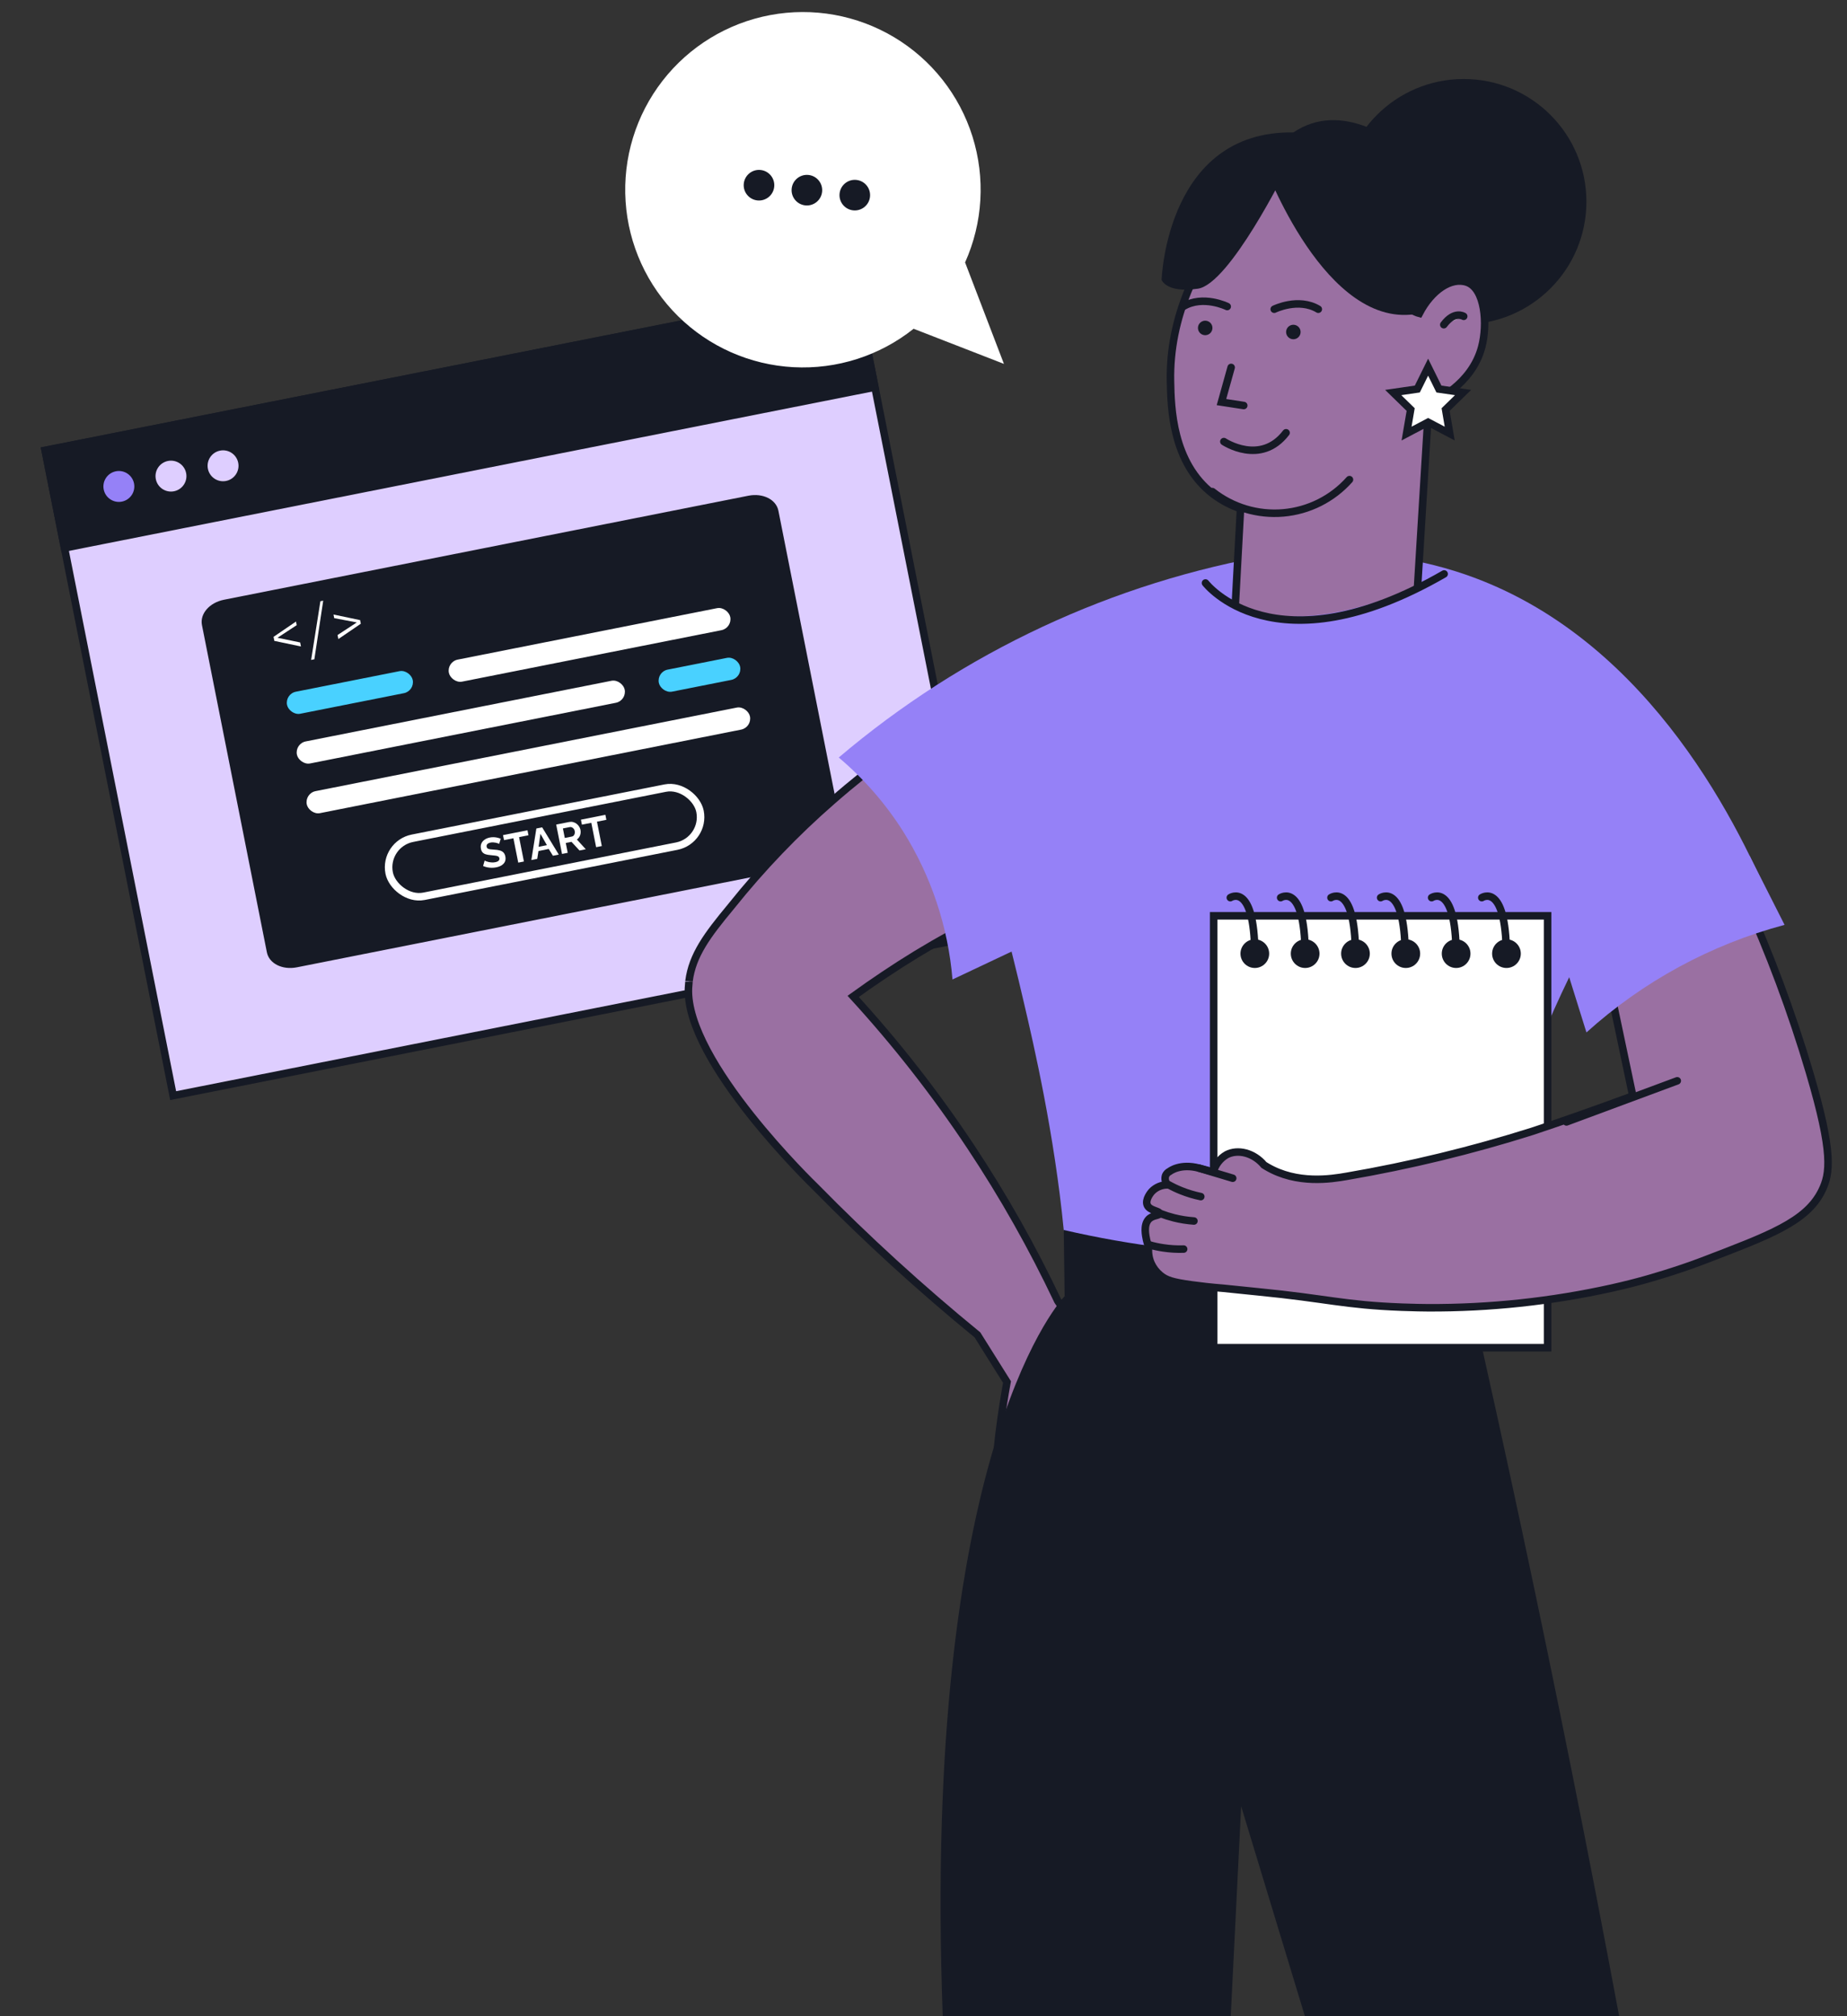 <?xml version="1.0" encoding="UTF-8"?> <svg xmlns="http://www.w3.org/2000/svg" width="491" height="536" viewBox="0 0 491 536" fill="none"><rect x="0" y="0" width="491" height="536" fill="#333333" stroke="none"/><g clip-path="url(#clip0_1085_3260)"><path d="M227.442 77L12 119.74L46.031 291.285L261.474 248.545L227.442 77Z" fill="#DECEFF" stroke="#161A25" stroke-width="2" stroke-miterlimit="10"></path><path d="M227.442 77L12 119.74L17.146 145.679L232.588 102.939L227.442 77Z" fill="#161A25" stroke="#161A25" stroke-width="2" stroke-miterlimit="10"></path><path d="M32.399 133.359C34.625 132.917 36.071 130.755 35.63 128.529C35.188 126.304 33.026 124.857 30.8 125.299C28.575 125.74 27.128 127.903 27.57 130.128C28.012 132.354 30.174 133.8 32.399 133.359Z" fill="#9581F7"></path><path d="M46.252 130.611C48.477 130.169 49.924 128.007 49.482 125.781C49.041 123.556 46.879 122.109 44.653 122.551C42.427 122.992 40.981 125.155 41.422 127.38C41.864 129.606 44.026 131.052 46.252 130.611Z" fill="#DECEFF"></path><path d="M60.096 127.864C62.321 127.423 63.768 125.261 63.326 123.035C62.885 120.809 60.722 119.363 58.497 119.805C56.271 120.246 54.825 122.408 55.266 124.634C55.708 126.86 57.87 128.306 60.096 127.864Z" fill="#DECEFF"></path><path d="M218.329 229.516L78.93 257.17C75.067 257.936 71.538 256.172 70.944 253.176L53.687 166.187C53.093 163.192 55.681 160.214 59.544 159.448L198.943 131.794C202.806 131.027 206.335 132.792 206.929 135.787L224.186 222.776C224.594 225.678 222.031 228.781 218.329 229.516Z" fill="#161A25"></path><path d="M79.791 170.803L80.003 171.873L72.929 170.387L72.717 169.317L78.688 165.243L78.879 166.205L73.764 169.554L79.791 170.803Z" fill="white"></path><path d="M83.567 175.278L82.711 175.447L85.173 159.844L85.921 159.696L83.567 175.278Z" fill="white"></path><path d="M95.918 165.825L89.946 169.899L89.734 168.83L94.849 165.482L88.843 164.339L88.652 163.377L95.727 164.863L95.918 165.825Z" fill="white"></path><rect x="75.725" y="184.481" width="34.061" height="5.97" rx="2.985" transform="rotate(-11.221 75.725 184.481)" fill="#49D1FF"></rect><rect x="118.748" y="175.946" width="76.254" height="5.97" rx="2.985" transform="rotate(-11.221 118.748 175.946)" fill="white"></rect><rect x="78.348" y="197.696" width="88.833" height="5.97" rx="2.985" transform="rotate(-11.221 78.348 197.696)" fill="white"></rect><rect x="174.561" y="178.609" width="22.027" height="5.97" rx="2.985" transform="rotate(-11.221 174.561 178.609)" fill="#49D1FF"></rect><rect x="80.968" y="210.911" width="120.114" height="5.97" rx="2.985" transform="rotate(-11.221 80.968 210.911)" fill="white"></rect><rect x="101.926" y="224.39" width="84.242" height="15.729" rx="7.865" transform="rotate(-11.221 101.926 224.39)" stroke="white" stroke-width="2"></rect><path d="M132.692 224.355C132.63 224.313 132.521 224.263 132.364 224.202C132.215 224.14 132.033 224.089 131.819 224.047C131.612 224.005 131.389 223.976 131.15 223.963C130.909 223.942 130.672 223.955 130.437 224.001C130.026 224.083 129.73 224.222 129.548 224.418C129.373 224.613 129.313 224.85 129.368 225.128C129.41 225.341 129.51 225.497 129.667 225.595C129.824 225.694 130.043 225.761 130.324 225.796C130.606 225.832 130.955 225.862 131.371 225.886C131.91 225.909 132.384 225.975 132.795 226.084C133.211 226.184 133.547 226.362 133.804 226.616C134.066 226.861 134.244 227.222 134.339 227.699C134.422 228.117 134.416 228.492 134.322 228.823C134.226 229.147 134.06 229.428 133.825 229.665C133.59 229.902 133.309 230.099 132.982 230.256C132.653 230.405 132.294 230.518 131.905 230.595C131.516 230.672 131.12 230.709 130.715 230.705C130.31 230.702 129.913 230.662 129.525 230.587C129.135 230.504 128.768 230.386 128.425 230.233L128.837 228.791C128.916 228.844 129.051 228.908 129.241 228.985C129.43 229.054 129.657 229.12 129.921 229.182C130.183 229.236 130.465 229.272 130.765 229.289C131.066 229.305 131.363 229.284 131.657 229.226C132.067 229.145 132.365 229.013 132.55 228.832C132.736 228.65 132.803 228.431 132.752 228.174C132.705 227.939 132.584 227.773 132.389 227.674C132.195 227.576 131.937 227.508 131.618 227.473C131.296 227.43 130.919 227.39 130.485 227.354C129.966 227.312 129.524 227.24 129.161 227.137C128.796 227.026 128.506 226.855 128.292 226.623C128.079 226.391 127.932 226.076 127.854 225.68C127.748 225.145 127.783 224.673 127.962 224.264C128.146 223.846 128.436 223.502 128.832 223.233C129.227 222.957 129.689 222.766 130.217 222.661C130.584 222.588 130.937 222.56 131.275 222.577C131.621 222.592 131.951 222.637 132.263 222.713C132.575 222.788 132.86 222.88 133.118 222.989L132.692 224.355Z" fill="white"></path><path d="M140.487 222.065L137.989 222.56L139.275 229.042L137.767 229.341L136.481 222.859L133.983 223.355L133.719 222.024L140.223 220.733L140.487 222.065Z" fill="white"></path><path d="M142.585 220.265L144.126 219.959L148.548 227.202L146.985 227.512L145.873 225.708L143.144 226.25L142.815 228.339L141.252 228.649L142.585 220.265ZM145.386 224.696L143.668 221.685L143.185 225.132L145.386 224.696Z" fill="white"></path><path d="M149.405 227.032L147.855 219.219L151.31 218.534C151.67 218.462 152.014 218.47 152.344 218.557C152.681 218.643 152.985 218.789 153.254 218.994C153.531 219.199 153.759 219.443 153.937 219.728C154.123 220.012 154.248 220.315 154.312 220.637C154.378 220.967 154.382 221.298 154.326 221.63C154.276 221.952 154.167 222.248 153.999 222.518C153.831 222.788 153.617 223.013 153.356 223.195L155.721 225.779L154.048 226.111L151.922 223.811L150.404 224.112L150.923 226.731L149.405 227.032ZM150.14 222.78L152.043 222.403C152.234 222.365 152.392 222.276 152.517 222.137C152.64 221.991 152.727 221.813 152.777 221.605C152.827 221.397 152.829 221.176 152.783 220.941C152.733 220.691 152.639 220.485 152.5 220.322C152.359 220.152 152.197 220.028 152.014 219.95C151.838 219.87 151.659 219.849 151.475 219.885L149.638 220.249L150.14 222.78Z" fill="white"></path><path d="M161.194 217.957L158.696 218.452L159.982 224.934L158.475 225.233L157.189 218.751L154.691 219.247L154.427 217.916L160.93 216.625L161.194 217.957Z" fill="white"></path><path d="M183.014 262.75C182.219 282.326 216.69 315.494 216.69 315.494C230.342 329.404 244.745 342.556 259.836 354.89L267.696 367.422C267.696 367.422 264.359 385.59 265.037 391.533C265.715 397.475 284.275 384.658 288.872 371.713C291.828 363.386 285.853 352.549 281.203 345.886C274.47 331.648 266.717 317.915 258.004 304.795C248.651 290.71 238.221 277.372 226.806 264.9C232.103 261.087 237.675 257.315 243.681 253.65C268.209 238.774 295.019 228.037 323.036 221.87L333.629 216.468L323.036 189.603L311.987 161.573C311.987 161.573 264.317 175.186 221.234 212.908C211.5 221.389 202.548 230.727 194.486 240.811C194.391 240.917 194.306 241.034 194.211 241.15C188.056 248.565 184.041 253.936 183.162 260.843C183.162 260.801 183.109 261.659 183.014 262.75Z" fill="#9A70A2" stroke="#161A25" stroke-width="2" stroke-miterlimit="10" stroke-linecap="round"></path><path d="M222.971 201.394C229.634 207.026 235.4 213.642 240.068 221.013C247.541 232.902 252.047 246.414 253.204 260.409L338.703 219.996L346.902 180.991L338.512 147.421C295.858 154.736 255.954 173.377 222.971 201.394Z" fill="#9581F7"></path><path d="M450.06 206.319C418.665 247.51 397.891 295.795 389.572 346.913L283.491 380.441C284.737 362.642 284.5 344.769 282.781 327.009C280.291 301.532 274.836 277.824 272.188 266.563C268.353 249.921 266.012 243.12 263.713 227.898C261.947 215.995 260.973 203.987 260.8 191.955C268.914 176.785 281.467 167.188 294.338 161.202C299.528 158.786 304.915 156.819 310.44 155.323C315.083 154.052 319.799 153.062 324.561 152.357C328.798 152.42 333.279 152.59 338.067 152.791C339.847 152.865 341.51 152.94 343.025 153.035C345.726 153.194 347.993 153.353 349.635 153.49C366.765 161.965 386.352 155.959 386.352 155.959C390.328 159.073 394.353 162.188 398.428 165.302C402.39 168.332 406.405 171.354 410.473 174.37C426.214 186.022 431.087 187.082 440.229 195.652C443.78 198.945 447.067 202.512 450.06 206.319Z" fill="#9581F7"></path><path d="M283.013 344.615C283.013 344.615 246.043 382.402 250.396 529.362C254.75 676.323 283.013 812.786 283.013 812.786H313.458L329.944 480.214L430.906 812.786H474.424C465.532 745.271 454.939 675.642 442.644 603.897C426.955 513.239 409.465 426.512 390.737 343.916L283.013 344.615Z" fill="#161A25"></path><path d="M389.107 86.234C407.121 86.234 421.724 71.63 421.724 53.617C421.724 35.603 407.121 21 389.107 21C371.093 21 356.49 35.603 356.49 53.617C356.49 71.63 371.093 86.234 389.107 86.234Z" fill="#161A25"></path><path d="M471.118 240.759C464.402 245.504 457.608 250.427 450.737 255.526C444.72 259.996 438.862 264.449 433.163 268.884L362.188 225.081V180.017L374.486 148.809C378.758 149.578 382.976 150.622 387.114 151.934C436.203 167.464 461.118 216.775 471.118 240.759Z" fill="#9581F7"></path><path d="M311.16 101.413C311.298 108.299 311.605 123.024 322.485 131.35C324.686 133.032 327.148 134.342 329.773 135.227L327.516 177.028C328.173 177.876 338.269 190.439 354.307 188.882C367.231 187.622 374.434 178.13 375.578 176.573C376.991 153.487 378.403 130.407 379.816 107.335C381.489 106.625 391.182 102.314 393.873 92.335C395.536 86.138 394.763 76.731 390.017 75.057C385.78 73.553 380.483 77.176 377.305 83.32C366.373 80.523 348.29 37.44 348.29 37.44C341.712 42.388 310.419 66.879 311.16 101.413Z" fill="#9A70A2" stroke="#161A25" stroke-width="2" stroke-miterlimit="10" stroke-linecap="round"></path><path d="M389.107 84.104C389.107 84.104 386.639 82.536 383.811 86.329L389.107 84.104Z" fill="white"></path><path d="M389.107 84.104C389.107 84.104 386.639 82.536 383.811 86.329" stroke="#161A25" stroke-width="2" stroke-miterlimit="10" stroke-linecap="round"></path><path d="M358.735 127.516C354.215 132.602 347.92 135.765 341.141 136.356C334.363 136.947 327.615 134.921 322.283 130.694" stroke="#161A25" stroke-width="2" stroke-miterlimit="10" stroke-linecap="round"></path><path d="M343.821 90.195C344.885 90.195 345.749 89.332 345.749 88.267C345.749 87.202 344.885 86.339 343.821 86.339C342.756 86.339 341.893 87.202 341.893 88.267C341.893 89.332 342.756 90.195 343.821 90.195Z" fill="#161A25"></path><path d="M320.387 89.116C321.452 89.116 322.315 88.252 322.315 87.188C322.315 86.123 321.452 85.26 320.387 85.26C319.322 85.26 318.459 86.123 318.459 87.188C318.459 88.252 319.322 89.116 320.387 89.116Z" fill="#161A25"></path><path d="M397.369 193.999L363.195 201.181L315.038 194.306L320.462 154.995C320.462 154.995 324.275 160.429 334.233 162.802C336.166 163.264 338.131 163.572 340.112 163.724C349.138 164.486 361.744 162.728 378.873 154.984C380.515 154.253 382.21 153.448 383.937 152.59L384.382 152.357C388.732 166.234 393.061 180.115 397.369 193.999Z" fill="#9581F7"></path><path d="M338.735 82.208C338.735 82.208 345.176 79.03 350.452 82.208" stroke="#161A25" stroke-width="2" stroke-miterlimit="10" stroke-linecap="round"></path><path d="M326.235 81.497C326.235 81.497 319.794 78.319 314.529 81.497" stroke="#161A25" stroke-width="2" stroke-miterlimit="10" stroke-linecap="round"></path><path d="M325.347 117.399C325.347 117.399 335.114 123.925 341.883 115.058" stroke="#161A25" stroke-width="2" stroke-miterlimit="10" stroke-linecap="round"></path><path d="M327.284 97.685L324.71 106.901L330.632 107.812" stroke="#161A25" stroke-width="2" stroke-miterlimit="10" stroke-linecap="round"></path><path d="M335.981 43.479C335.981 43.479 352.39 88.479 377.295 83.32L395.166 61.996C395.166 61.996 358.704 9.273 335.981 43.479Z" fill="#161A25"></path><path d="M341.882 45.121C341.882 45.121 326.882 75.524 318.449 76.753C310.017 77.982 308.799 74.412 308.799 74.412C308.799 74.412 310.059 33.172 345.748 35.28L341.882 45.121Z" fill="#161A25"></path><path d="M320.462 154.994C320.462 154.994 338.629 178.713 383.905 152.59" stroke="#161A25" stroke-width="2" stroke-miterlimit="10" stroke-linecap="round"></path><path d="M379.647 97.611L382.518 103.427L388.937 104.359L384.297 108.882L385.388 115.27L379.647 112.251L373.916 115.27L375.007 108.882L370.367 104.359L376.776 103.427L379.647 97.611Z" fill="white" stroke="#161A25" stroke-width="2" stroke-miterlimit="10" stroke-linecap="round"></path><path d="M282.782 327.008L283.015 344.614C318.539 352.294 355.318 352.056 390.739 343.915L392.804 328.989C356.398 336.022 318.922 335.347 282.793 327.008H282.782Z" fill="#161A25"></path><path d="M411.406 243.48H322.634V358.301H411.406V243.48Z" fill="white" stroke="#161A25" stroke-width="2" stroke-miterlimit="10" stroke-linecap="round"></path><path d="M333.575 257.348C335.681 257.348 337.389 255.64 337.389 253.534C337.389 251.428 335.681 249.721 333.575 249.721C331.469 249.721 329.762 251.428 329.762 253.534C329.762 255.64 331.469 257.348 333.575 257.348Z" fill="#161A25"></path><path d="M346.956 257.348C349.062 257.348 350.77 255.64 350.77 253.534C350.77 251.428 349.062 249.721 346.956 249.721C344.85 249.721 343.143 251.428 343.143 253.534C343.143 255.64 344.85 257.348 346.956 257.348Z" fill="#161A25"></path><path d="M360.334 257.348C362.44 257.348 364.148 255.64 364.148 253.534C364.148 251.428 362.44 249.721 360.334 249.721C358.228 249.721 356.521 251.428 356.521 253.534C356.521 255.64 358.228 257.348 360.334 257.348Z" fill="#161A25"></path><path d="M373.714 257.348C375.82 257.348 377.528 255.64 377.528 253.534C377.528 251.428 375.82 249.721 373.714 249.721C371.608 249.721 369.9 251.428 369.9 253.534C369.9 255.64 371.608 257.348 373.714 257.348Z" fill="#161A25"></path><path d="M387.092 257.348C389.198 257.348 390.905 255.64 390.905 253.534C390.905 251.428 389.198 249.721 387.092 249.721C384.986 249.721 383.278 251.428 383.278 253.534C383.278 255.64 384.986 257.348 387.092 257.348Z" fill="#161A25"></path><path d="M400.473 257.348C402.579 257.348 404.286 255.64 404.286 253.534C404.286 251.428 402.579 249.721 400.473 249.721C398.367 249.721 396.659 251.428 396.659 253.534C396.659 255.64 398.367 257.348 400.473 257.348Z" fill="#161A25"></path><path d="M327.061 238.65C327.061 238.65 333.417 234.413 333.575 253.481" stroke="#161A25" stroke-width="2" stroke-miterlimit="10" stroke-linecap="round"></path><path d="M340.44 238.65C340.44 238.65 346.796 234.413 346.955 253.481" stroke="#161A25" stroke-width="2" stroke-miterlimit="10" stroke-linecap="round"></path><path d="M353.82 238.65C353.82 238.65 360.176 234.413 360.335 253.481" stroke="#161A25" stroke-width="2" stroke-miterlimit="10" stroke-linecap="round"></path><path d="M367.02 238.65C367.02 238.65 373.376 234.413 373.545 253.481" stroke="#161A25" stroke-width="2" stroke-miterlimit="10" stroke-linecap="round"></path><path d="M380.579 238.65C380.579 238.65 386.935 234.413 387.094 253.481" stroke="#161A25" stroke-width="2" stroke-miterlimit="10" stroke-linecap="round"></path><path d="M393.916 238.65C393.916 238.65 400.272 234.413 400.441 253.481" stroke="#161A25" stroke-width="2" stroke-miterlimit="10" stroke-linecap="round"></path><path d="M308.427 339.032C310.048 340.388 311.795 340.896 316.796 341.596C319.062 341.903 321.901 342.242 325.27 342.507C327.749 342.771 330.789 343.089 334.402 343.439C352.855 345.24 357.167 346.945 372.707 347.528C375.949 347.655 378.438 347.676 379.561 347.687C396.012 347.768 412.421 346.009 428.481 342.443C431.902 341.68 434.837 340.928 437.591 340.155C437.591 340.155 445.568 337.93 452.612 335.229C470.282 328.449 480.229 324.858 484.307 316.553C486.532 312.019 487.411 306.68 481.034 285.112C476.268 269.002 470.385 253.243 463.428 237.951L426.871 257.283L434.053 291.362C423.205 295.366 414.042 298.544 407.347 300.769C391.213 305.866 374.752 309.862 358.078 312.729C353.893 313.46 344.815 314.932 336.774 310.197L336.012 309.731C333.268 306.458 329.073 305.441 326.075 306.987C324.338 307.988 323.069 309.638 322.548 311.574C322.177 311.489 321.785 311.383 321.329 311.256L318.808 310.578C313.723 309.191 310.937 311.426 310.937 311.426C310.474 311.649 310.101 312.022 309.878 312.485C309.72 312.914 309.687 313.38 309.785 313.826C309.882 314.273 310.106 314.683 310.429 315.006C309.639 314.996 308.856 315.147 308.127 315.452C307.398 315.756 306.739 316.206 306.192 316.775C306.054 316.924 304.338 318.894 304.984 320.388C305.63 321.881 308.247 321.903 308.226 322.602C308.204 323.301 306.361 322.962 305.259 324.276C303.956 325.833 304.56 328.513 304.793 329.646C304.927 330.248 305.115 330.837 305.355 331.405C305.17 332.919 305.393 334.455 306.001 335.854C306.558 337.084 307.387 338.171 308.427 339.032Z" fill="#9A70A2" stroke="#161A25" stroke-width="2" stroke-miterlimit="10" stroke-linecap="round"></path><path d="M310.589 314.932C311.698 315.556 312.849 316.105 314.032 316.574C315.709 317.245 317.443 317.766 319.212 318.132" stroke="#161A25" stroke-width="2" stroke-miterlimit="10" stroke-linecap="round"></path><path d="M308.459 322.624C309.646 323.082 310.859 323.468 312.092 323.779C313.83 324.212 315.603 324.492 317.389 324.616" stroke="#161A25" stroke-width="2" stroke-miterlimit="10" stroke-linecap="round"></path><path d="M305.525 330.959C306.749 331.312 307.995 331.581 309.254 331.764C311.042 332.036 312.85 332.142 314.657 332.082" stroke="#161A25" stroke-width="2" stroke-miterlimit="10" stroke-linecap="round"></path><path d="M318.81 310.578L327.697 313.248" stroke="#161A25" stroke-width="2" stroke-miterlimit="10" stroke-linecap="round"></path><path d="M445.877 287.346L416.428 298.279" stroke="#161A25" stroke-width="2" stroke-miterlimit="10" stroke-linecap="round"></path><path d="M421.734 274.487C436.774 260.911 454.828 251.107 474.404 245.885C471.318 239.783 468.232 233.681 465.145 227.58L414.414 251.033L421.734 274.487Z" fill="#9581F7"></path><path d="M266.883 96.743L242.873 87.406C233.832 94.605 222.466 98.239 210.926 97.623C199.385 97.006 188.472 92.181 180.249 84.06C172.026 75.94 167.065 65.087 166.305 53.555C165.544 42.024 169.037 30.613 176.122 21.483C183.206 12.353 193.392 6.136 204.751 4.009C216.11 1.882 227.855 3.993 237.763 9.941C247.672 15.89 255.056 25.263 258.519 36.289C261.982 47.314 261.284 59.227 256.556 69.772L266.883 96.743Z" fill="white"></path><circle cx="201.769" cy="49.239" r="4.067" transform="rotate(5.923 201.769 49.239)" fill="#161A25"></circle><circle cx="214.501" cy="50.56" r="4.067" transform="rotate(5.923 214.501 50.56)" fill="#161A25"></circle><circle cx="227.235" cy="51.88" r="4.067" transform="rotate(5.923 227.235 51.88)" fill="#161A25"></circle></g><defs><clipPath id="clip0_1085_3260"><rect width="491" height="536" fill="white"></rect></clipPath></defs></svg> 